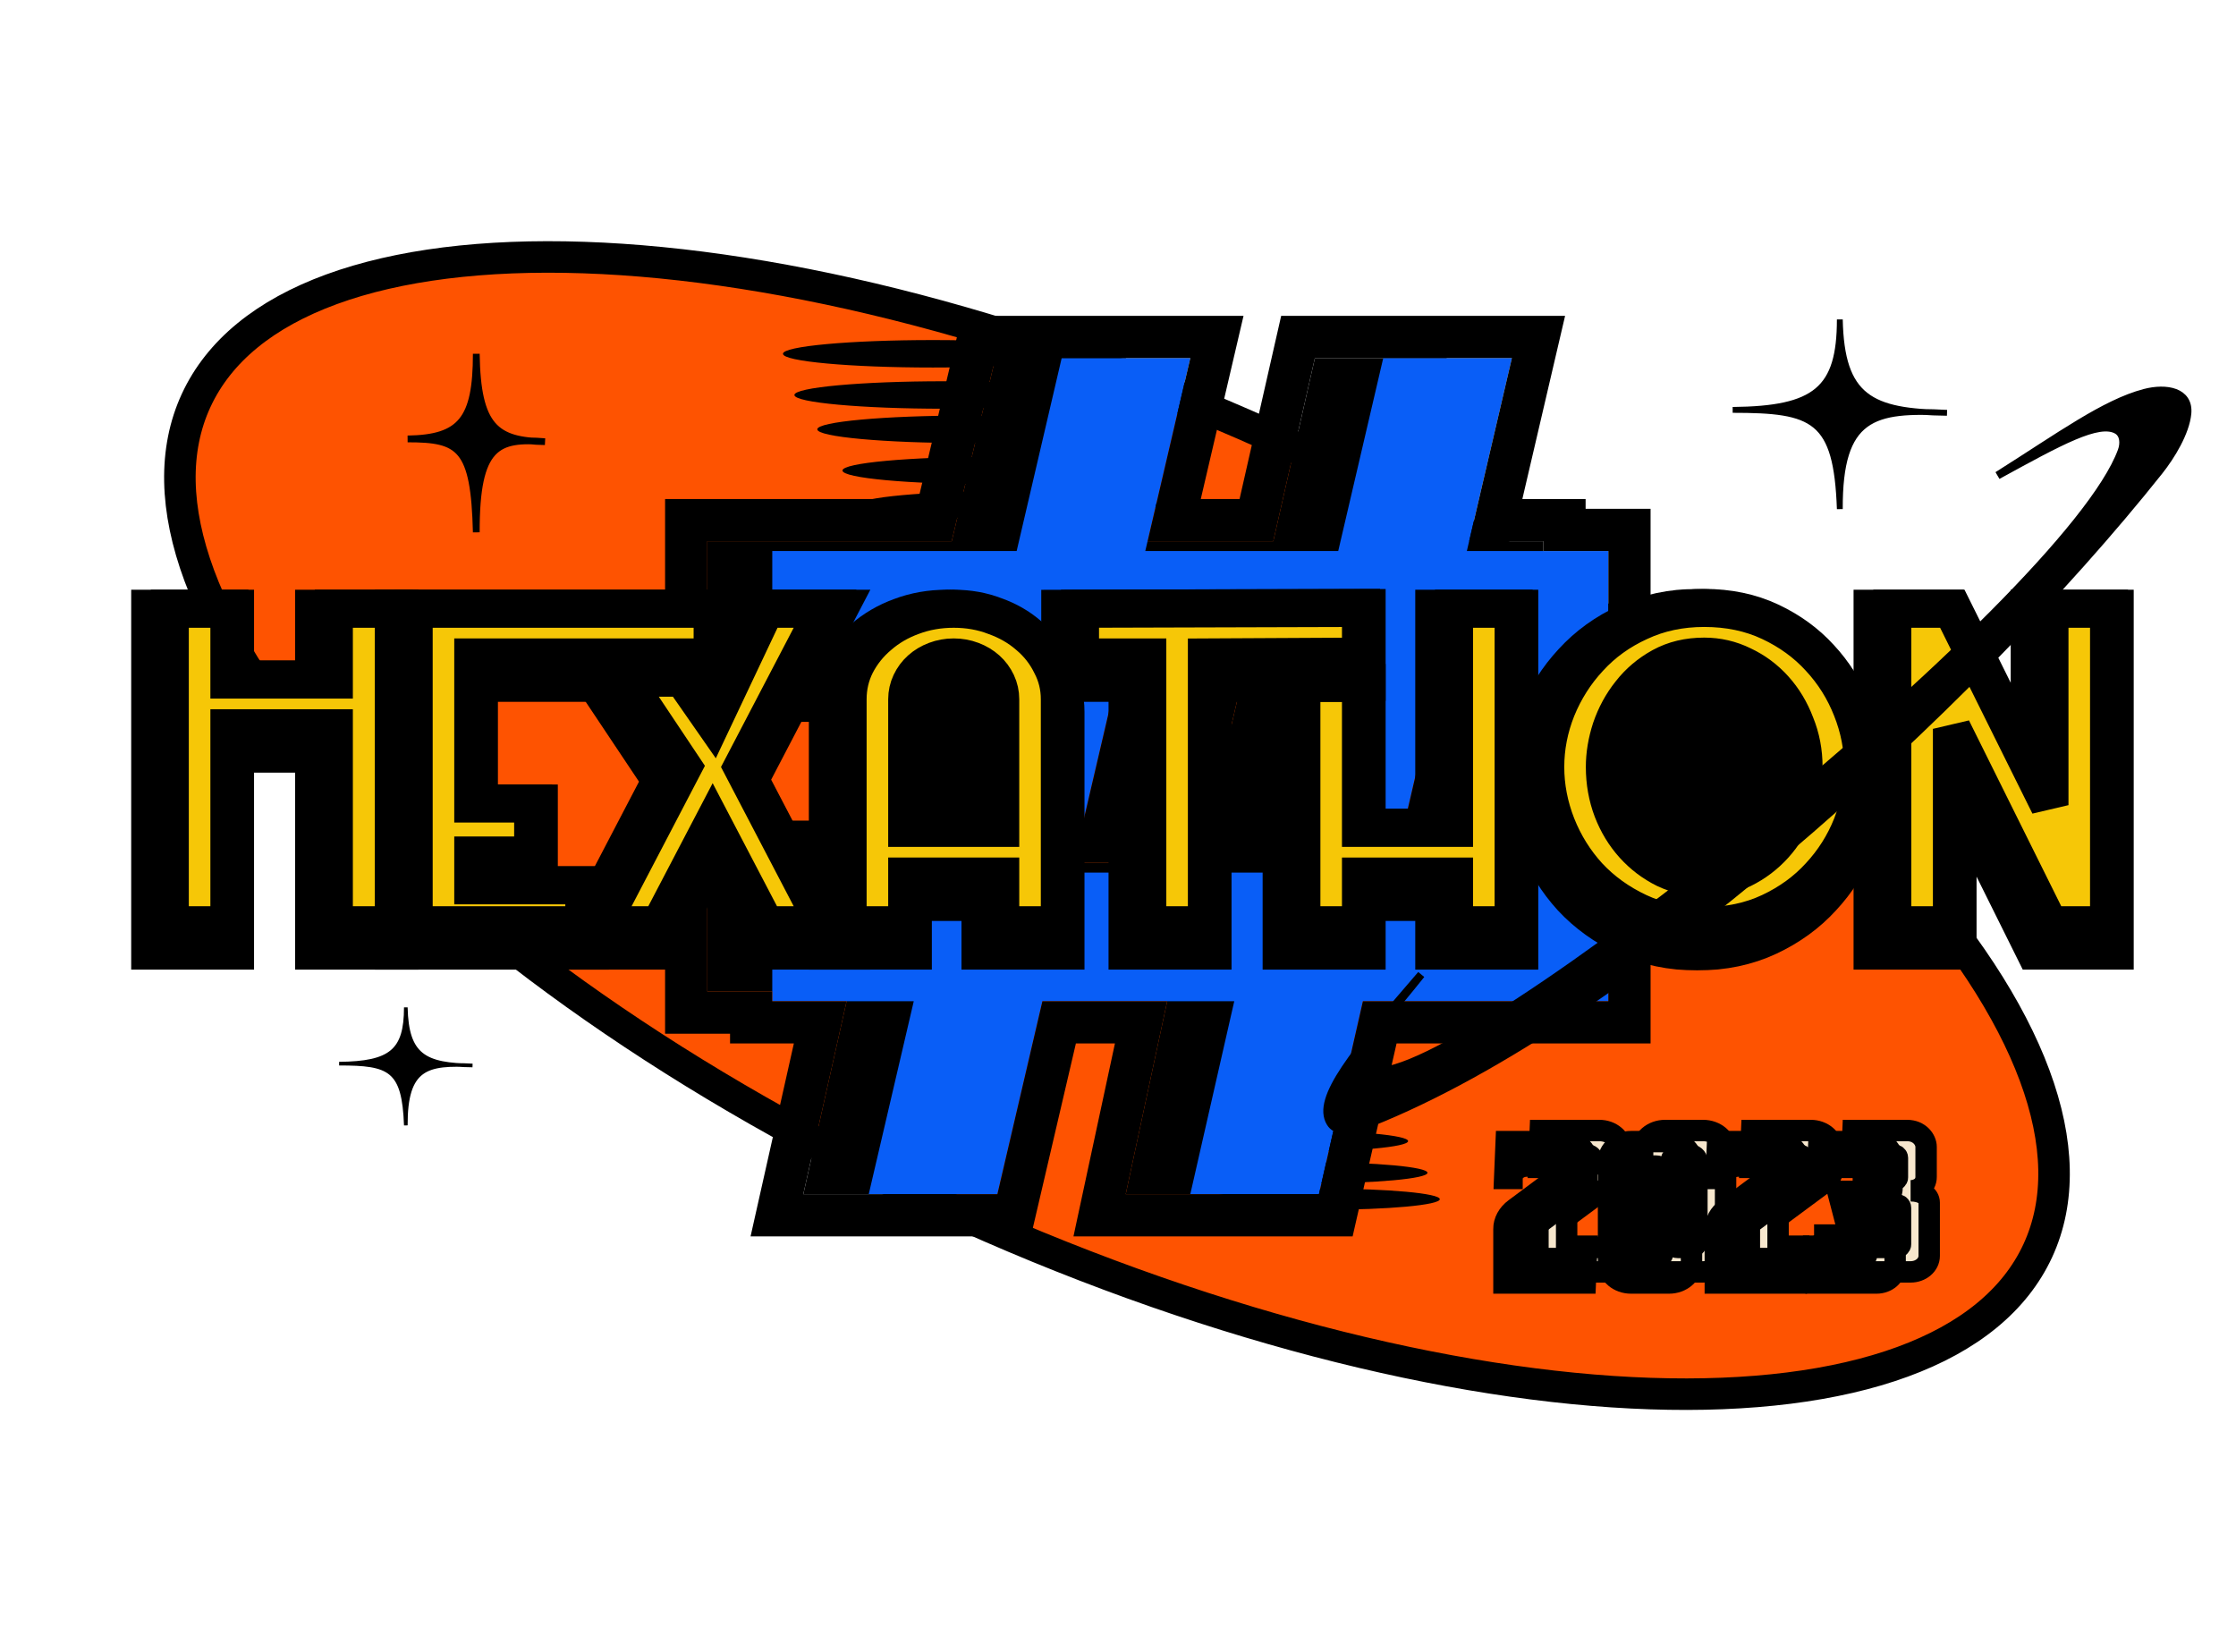 <svg width="977" height="722" viewBox="0 0 977 722" fill="none" xmlns="http://www.w3.org/2000/svg">
<path d="M890.409 546.442C880.434 568.05 860.308 584.398 831.262 595.027C802.182 605.67 764.657 610.37 721.042 608.894C633.843 605.943 523.705 578.355 411.497 526.559C299.289 474.764 206.846 408.841 148.034 344.393C118.618 312.157 97.852 280.551 87.087 251.515C76.335 222.515 75.72 196.593 85.694 174.985C95.668 153.377 115.795 137.03 144.841 126.4C173.921 115.758 211.446 111.058 255.061 112.534C342.26 115.485 452.398 143.073 564.606 194.868C676.814 246.663 769.257 312.587 828.068 377.035C857.485 409.27 878.25 440.877 889.015 469.912C899.768 498.912 900.383 524.834 890.409 546.442Z" fill="#FE5301" stroke="black" stroke-width="13.775"/>
<ellipse cx="407.608" cy="154.582" rx="65.5" ry="6" fill="black"/>
<ellipse cx="412.608" cy="172.582" rx="65.5" ry="6" fill="black"/>
<ellipse cx="422.608" cy="187.582" rx="65.5" ry="6" fill="black"/>
<ellipse cx="433.608" cy="205.582" rx="65.5" ry="6" fill="black"/>
<ellipse cx="440.608" cy="220.582" rx="65.5" ry="6" fill="black"/>
<ellipse cx="553.339" cy="473.197" rx="50.385" ry="4.615" fill="black"/>
<ellipse cx="557.185" cy="487.044" rx="50.385" ry="4.615" fill="black"/>
<ellipse cx="564.878" cy="498.582" rx="50.385" ry="4.615" fill="black"/>
<ellipse cx="573.339" cy="512.428" rx="50.385" ry="4.615" fill="black"/>
<ellipse cx="578.724" cy="523.967" rx="50.385" ry="4.615" fill="black"/>
<path d="M309.052 433.205V377.002H383.52L403.191 292.698H309.052V236.495H415.837L434.901 156.449H491.994L472.039 236.495H556.343L574.525 156.45L632.128 156.449L612.546 236.495H674.369V292.698H599.9L580.229 377.002H674.369V433.205H567.115L548.197 521.766H491.878L510.913 433.205H427.077L407.69 521.766H351.002L370.875 433.205H309.052ZM439.723 377.002H524.027L543.698 292.698H459.394L439.723 377.002Z" fill="black"/>
<path d="M337.437 437.462V381.26H411.905L431.576 296.956H337.437V240.753H444.222L463.893 156.449H491.994H520.095L500.425 240.753H584.728L604.399 156.449H660.602L640.931 240.753H702.754V296.956H628.286L608.615 381.26H702.754V437.462H595.501L576.298 521.766H520.095L539.298 437.462H455.462L435.792 521.766H379.589L399.26 437.462H337.437ZM468.108 381.26H552.412L572.083 296.956H487.779L468.108 381.26Z" fill="#095EF7"/>
<path d="M299.827 433.205V442.43H309.052H328.212V446.688H337.437H358.395L342 519.746L339.477 530.992H351.002H367.963H379.589H407.69H415.114H435.792H443.112L444.775 523.863L462.783 446.688H498.579L482.859 519.828L480.459 530.992H491.878H508.533H520.095H548.197H555.659H576.298H583.658L585.293 523.815L602.861 446.688H702.754H711.979V437.462V381.26V372.035H702.754H683.594V367.777H674.369H621.234L635.606 306.181H702.754H711.979V296.956V240.753V231.528H702.754H683.594V227.27H674.369H653.55L669.586 158.545L672.228 147.224H660.602L643.882 147.224L632.128 147.224H604.399H597.079L574.525 147.224L567.161 147.224L565.529 154.406L548.979 227.27H513.044L529.079 158.545L531.721 147.224H520.095H503.801H491.994H463.893H456.572H434.901H427.615L425.927 154.312L408.551 227.27H309.052H299.827V236.495V292.698V301.923H309.052H328.212V306.181H337.437H390.572L376.2 367.777H309.052H299.827V377.002V433.205ZM495.099 306.181H531.079L516.706 367.777H480.727L495.099 306.181Z" stroke="black" stroke-width="18.45"/>
<path d="M231.626 192.641C215.501 192.428 208.022 198.622 208.108 232.582C207.199 195.382 200.836 191.782 178.108 191.782C201.345 191.424 208.094 183.395 208.108 154.582C208.53 183.21 215.057 191.025 231.626 192.641C233.65 192.668 235.81 192.795 238.108 192.982C235.795 192.942 233.636 192.837 231.626 192.641Z" fill="black"/>
<path d="M208.108 232.582C208.011 194.36 217.497 191.311 238.108 192.982C216.731 192.615 208.582 186.685 208.108 154.582C208.094 183.395 201.345 191.424 178.108 191.782C200.836 191.782 207.199 195.382 208.108 232.582Z" stroke="black" stroke-width="2.948"/>
<mask id="path-16-outside-1_24_280" maskUnits="userSpaceOnUse" x="652.108" y="488.958" width="196" height="77" fill="black">
<rect fill="white" x="652.108" y="488.958" width="196" height="77"/>
<path d="M690.729 520.965L671.928 534.891C670.489 535.974 669.642 537.489 669.642 539.149V549.9H683.785C687.257 549.9 690.052 547.447 690.052 544.488H693.355L692.677 560.58H657.108V537.128C657.108 533.665 658.886 530.418 661.935 528.181L679.974 514.759C680.482 514.399 680.821 513.821 680.821 513.244V511.296C680.821 510.285 679.889 509.492 678.703 509.492H667.016C663.544 509.492 660.665 511.945 660.665 514.904H657.447L658.124 498.812H683.954C689.12 498.812 693.355 502.42 693.355 506.822V516.13C693.355 517.934 692.423 519.738 690.729 520.965Z"/>
<path d="M702.843 552.209V507.183C702.843 502.565 707.247 498.812 712.667 498.812H729.266C734.686 498.812 739.09 502.565 739.09 507.183V552.209C739.09 556.828 734.686 560.58 729.266 560.58H712.667C707.247 560.58 702.843 556.828 702.843 552.209ZM718.256 549.9H723.592C725.201 549.9 726.556 548.746 726.556 547.375V512.017C726.556 510.646 725.201 509.492 723.592 509.492H718.256C716.647 509.492 715.377 510.646 715.377 512.017V547.375C715.377 548.746 716.647 549.9 718.256 549.9Z"/>
<path d="M783.109 520.965L764.308 534.891C762.868 535.974 762.022 537.489 762.022 539.149V549.9H776.164C779.637 549.9 782.431 547.447 782.431 544.488H785.734L785.057 560.58H749.488V537.128C749.488 533.665 751.266 530.418 754.315 528.181L772.354 514.759C772.862 514.399 773.2 513.821 773.2 513.244V511.296C773.2 510.285 772.269 509.492 771.083 509.492H759.396C755.924 509.492 753.045 511.945 753.045 514.904H749.826L750.504 498.812H776.334C781.5 498.812 785.734 502.42 785.734 506.822V516.13C785.734 517.934 784.803 519.738 783.109 520.965Z"/>
<path d="M819.928 525.15C824.84 525.15 828.059 527.243 828.059 530.345V553.58C828.059 557.477 824.417 560.58 819.928 560.58H793.336L792.659 544.488H795.877C795.877 547.447 798.756 549.9 802.229 549.9H813.916C814.762 549.9 815.525 549.251 815.525 548.529V532.582C815.525 531.789 814.762 531.211 813.916 531.211H805.786L802.991 520.532H812.73C813.492 520.532 814.17 519.955 814.17 519.305V510.718C814.17 510.069 813.492 509.492 812.73 509.492H803.668C800.196 509.492 797.317 511.945 797.317 514.904H794.099L794.776 498.812H818.404C823.824 498.812 826.704 502.853 826.704 505.956V519.089C826.704 523.202 823.062 525.15 819.928 525.15Z"/>
<path d="M705.618 516.111L686.817 530.037C685.378 531.119 684.531 532.635 684.531 534.294V545.046H698.674C702.146 545.046 704.941 542.593 704.941 539.634H708.244L707.566 555.725H671.997V532.274C671.997 528.81 673.775 525.563 676.824 523.326L694.863 509.905C695.371 509.544 695.71 508.967 695.71 508.39V506.441C695.71 505.431 694.778 504.637 693.592 504.637H681.905C678.433 504.637 675.554 507.091 675.554 510.049H672.336L673.013 493.958H698.843C704.009 493.958 708.244 497.566 708.244 501.968V511.276C708.244 513.08 707.312 514.884 705.618 516.111Z"/>
<path d="M717.732 547.355V502.328C717.732 497.71 722.136 493.958 727.556 493.958H744.155C749.575 493.958 753.979 497.71 753.979 502.328V547.355C753.979 551.973 749.575 555.725 744.155 555.725H727.556C722.136 555.725 717.732 551.973 717.732 547.355ZM733.145 545.046H738.481C740.09 545.046 741.445 543.892 741.445 542.52V507.163C741.445 505.792 740.09 504.637 738.481 504.637H733.145C731.536 504.637 730.266 505.792 730.266 507.163V542.52C730.266 543.892 731.536 545.046 733.145 545.046Z"/>
<path d="M797.998 516.111L779.197 530.037C777.757 531.119 776.911 532.635 776.911 534.294V545.046H791.053C794.526 545.046 797.32 542.593 797.32 539.634H800.623L799.946 555.725H764.377V532.274C764.377 528.81 766.155 525.563 769.204 523.326L787.243 509.905C787.751 509.544 788.089 508.967 788.089 508.39V506.441C788.089 505.431 787.158 504.637 785.972 504.637H774.285C770.813 504.637 767.934 507.091 767.934 510.049H764.715L765.393 493.958H791.223C796.389 493.958 800.623 497.566 800.623 501.968V511.276C800.623 513.08 799.692 514.884 797.998 516.111Z"/>
<path d="M834.817 520.296C839.729 520.296 842.948 522.388 842.948 525.491V548.726C842.948 552.623 839.306 555.725 834.817 555.725H808.225L807.548 539.634H810.766C810.766 542.593 813.645 545.046 817.118 545.046H828.805C829.652 545.046 830.414 544.397 830.414 543.675V527.728C830.414 526.934 829.652 526.357 828.805 526.357H820.675L817.88 515.678H827.619C828.381 515.678 829.059 515.1 829.059 514.451V505.864C829.059 505.215 828.381 504.637 827.619 504.637H818.557C815.085 504.637 812.206 507.091 812.206 510.049H808.988L809.665 493.958H833.293C838.713 493.958 841.593 497.999 841.593 501.102V514.234C841.593 518.347 837.951 520.296 834.817 520.296Z"/>
</mask>
<path d="M690.729 520.965L671.928 534.891C670.489 535.974 669.642 537.489 669.642 539.149V549.9H683.785C687.257 549.9 690.052 547.447 690.052 544.488H693.355L692.677 560.58H657.108V537.128C657.108 533.665 658.886 530.418 661.935 528.181L679.974 514.759C680.482 514.399 680.821 513.821 680.821 513.244V511.296C680.821 510.285 679.889 509.492 678.703 509.492H667.016C663.544 509.492 660.665 511.945 660.665 514.904H657.447L658.124 498.812H683.954C689.12 498.812 693.355 502.42 693.355 506.822V516.13C693.355 517.934 692.423 519.738 690.729 520.965Z" fill="black"/>
<path d="M702.843 552.209V507.183C702.843 502.565 707.247 498.812 712.667 498.812H729.266C734.686 498.812 739.09 502.565 739.09 507.183V552.209C739.09 556.828 734.686 560.58 729.266 560.58H712.667C707.247 560.58 702.843 556.828 702.843 552.209ZM718.256 549.9H723.592C725.201 549.9 726.556 548.746 726.556 547.375V512.017C726.556 510.646 725.201 509.492 723.592 509.492H718.256C716.647 509.492 715.377 510.646 715.377 512.017V547.375C715.377 548.746 716.647 549.9 718.256 549.9Z" fill="black"/>
<path d="M783.109 520.965L764.308 534.891C762.868 535.974 762.022 537.489 762.022 539.149V549.9H776.164C779.637 549.9 782.431 547.447 782.431 544.488H785.734L785.057 560.58H749.488V537.128C749.488 533.665 751.266 530.418 754.315 528.181L772.354 514.759C772.862 514.399 773.2 513.821 773.2 513.244V511.296C773.2 510.285 772.269 509.492 771.083 509.492H759.396C755.924 509.492 753.045 511.945 753.045 514.904H749.826L750.504 498.812H776.334C781.5 498.812 785.734 502.42 785.734 506.822V516.13C785.734 517.934 784.803 519.738 783.109 520.965Z" fill="black"/>
<path d="M819.928 525.15C824.84 525.15 828.059 527.243 828.059 530.345V553.58C828.059 557.477 824.417 560.58 819.928 560.58H793.336L792.659 544.488H795.877C795.877 547.447 798.756 549.9 802.229 549.9H813.916C814.762 549.9 815.525 549.251 815.525 548.529V532.582C815.525 531.789 814.762 531.211 813.916 531.211H805.786L802.991 520.532H812.73C813.492 520.532 814.17 519.955 814.17 519.305V510.718C814.17 510.069 813.492 509.492 812.73 509.492H803.668C800.196 509.492 797.317 511.945 797.317 514.904H794.099L794.776 498.812H818.404C823.824 498.812 826.704 502.853 826.704 505.956V519.089C826.704 523.202 823.062 525.15 819.928 525.15Z" fill="black"/>
<path d="M705.618 516.111L686.817 530.037C685.378 531.119 684.531 532.635 684.531 534.294V545.046H698.674C702.146 545.046 704.941 542.593 704.941 539.634H708.244L707.566 555.725H671.997V532.274C671.997 528.81 673.775 525.563 676.824 523.326L694.863 509.905C695.371 509.544 695.71 508.967 695.71 508.39V506.441C695.71 505.431 694.778 504.637 693.592 504.637H681.905C678.433 504.637 675.554 507.091 675.554 510.049H672.336L673.013 493.958H698.843C704.009 493.958 708.244 497.566 708.244 501.968V511.276C708.244 513.08 707.312 514.884 705.618 516.111Z" fill="#F7E7CD"/>
<path d="M717.732 547.355V502.328C717.732 497.71 722.136 493.958 727.556 493.958H744.155C749.575 493.958 753.979 497.71 753.979 502.328V547.355C753.979 551.973 749.575 555.725 744.155 555.725H727.556C722.136 555.725 717.732 551.973 717.732 547.355ZM733.145 545.046H738.481C740.09 545.046 741.445 543.892 741.445 542.52V507.163C741.445 505.792 740.09 504.637 738.481 504.637H733.145C731.536 504.637 730.266 505.792 730.266 507.163V542.52C730.266 543.892 731.536 545.046 733.145 545.046Z" fill="#F7E7CD"/>
<path d="M797.998 516.111L779.197 530.037C777.757 531.119 776.911 532.635 776.911 534.294V545.046H791.053C794.526 545.046 797.32 542.593 797.32 539.634H800.623L799.946 555.725H764.377V532.274C764.377 528.81 766.155 525.563 769.204 523.326L787.243 509.905C787.751 509.544 788.089 508.967 788.089 508.39V506.441C788.089 505.431 787.158 504.637 785.972 504.637H774.285C770.813 504.637 767.934 507.091 767.934 510.049H764.715L765.393 493.958H791.223C796.389 493.958 800.623 497.566 800.623 501.968V511.276C800.623 513.08 799.692 514.884 797.998 516.111Z" fill="#F7E7CD"/>
<path d="M834.817 520.296C839.729 520.296 842.948 522.388 842.948 525.491V548.726C842.948 552.623 839.306 555.725 834.817 555.725H808.225L807.548 539.634H810.766C810.766 542.593 813.645 545.046 817.118 545.046H828.805C829.652 545.046 830.414 544.397 830.414 543.675V527.728C830.414 526.934 829.652 526.357 828.805 526.357H820.675L817.88 515.678H827.619C828.381 515.678 829.059 515.1 829.059 514.451V505.864C829.059 505.215 828.381 504.637 827.619 504.637H818.557C815.085 504.637 812.206 507.091 812.206 510.049H808.988L809.665 493.958H833.293C838.713 493.958 841.593 497.999 841.593 501.102V514.234C841.593 518.347 837.951 520.296 834.817 520.296Z" fill="#F7E7CD"/>
<path d="M690.729 520.965L671.928 534.891C670.489 535.974 669.642 537.489 669.642 539.149V549.9H683.785C687.257 549.9 690.052 547.447 690.052 544.488H693.355L692.677 560.58H657.108V537.128C657.108 533.665 658.886 530.418 661.935 528.181L679.974 514.759C680.482 514.399 680.821 513.821 680.821 513.244V511.296C680.821 510.285 679.889 509.492 678.703 509.492H667.016C663.544 509.492 660.665 511.945 660.665 514.904H657.447L658.124 498.812H683.954C689.12 498.812 693.355 502.42 693.355 506.822V516.13C693.355 517.934 692.423 519.738 690.729 520.965Z" stroke="black" stroke-width="9.353" mask="url(#path-16-outside-1_24_280)"/>
<path d="M702.843 552.209V507.183C702.843 502.565 707.247 498.812 712.667 498.812H729.266C734.686 498.812 739.09 502.565 739.09 507.183V552.209C739.09 556.828 734.686 560.58 729.266 560.58H712.667C707.247 560.58 702.843 556.828 702.843 552.209ZM718.256 549.9H723.592C725.201 549.9 726.556 548.746 726.556 547.375V512.017C726.556 510.646 725.201 509.492 723.592 509.492H718.256C716.647 509.492 715.377 510.646 715.377 512.017V547.375C715.377 548.746 716.647 549.9 718.256 549.9Z" stroke="black" stroke-width="9.353" mask="url(#path-16-outside-1_24_280)"/>
<path d="M783.109 520.965L764.308 534.891C762.868 535.974 762.022 537.489 762.022 539.149V549.9H776.164C779.637 549.9 782.431 547.447 782.431 544.488H785.734L785.057 560.58H749.488V537.128C749.488 533.665 751.266 530.418 754.315 528.181L772.354 514.759C772.862 514.399 773.2 513.821 773.2 513.244V511.296C773.2 510.285 772.269 509.492 771.083 509.492H759.396C755.924 509.492 753.045 511.945 753.045 514.904H749.826L750.504 498.812H776.334C781.5 498.812 785.734 502.42 785.734 506.822V516.13C785.734 517.934 784.803 519.738 783.109 520.965Z" stroke="black" stroke-width="9.353" mask="url(#path-16-outside-1_24_280)"/>
<path d="M819.928 525.15C824.84 525.15 828.059 527.243 828.059 530.345V553.58C828.059 557.477 824.417 560.58 819.928 560.58H793.336L792.659 544.488H795.877C795.877 547.447 798.756 549.9 802.229 549.9H813.916C814.762 549.9 815.525 549.251 815.525 548.529V532.582C815.525 531.789 814.762 531.211 813.916 531.211H805.786L802.991 520.532H812.73C813.492 520.532 814.17 519.955 814.17 519.305V510.718C814.17 510.069 813.492 509.492 812.73 509.492H803.668C800.196 509.492 797.317 511.945 797.317 514.904H794.099L794.776 498.812H818.404C823.824 498.812 826.704 502.853 826.704 505.956V519.089C826.704 523.202 823.062 525.15 819.928 525.15Z" stroke="black" stroke-width="9.353" mask="url(#path-16-outside-1_24_280)"/>
<path d="M705.618 516.111L686.817 530.037C685.378 531.119 684.531 532.635 684.531 534.294V545.046H698.674C702.146 545.046 704.941 542.593 704.941 539.634H708.244L707.566 555.725H671.997V532.274C671.997 528.81 673.775 525.563 676.824 523.326L694.863 509.905C695.371 509.544 695.71 508.967 695.71 508.39V506.441C695.71 505.431 694.778 504.637 693.592 504.637H681.905C678.433 504.637 675.554 507.091 675.554 510.049H672.336L673.013 493.958H698.843C704.009 493.958 708.244 497.566 708.244 501.968V511.276C708.244 513.08 707.312 514.884 705.618 516.111Z" stroke="black" stroke-width="9.353" mask="url(#path-16-outside-1_24_280)"/>
<path d="M717.732 547.355V502.328C717.732 497.71 722.136 493.958 727.556 493.958H744.155C749.575 493.958 753.979 497.71 753.979 502.328V547.355C753.979 551.973 749.575 555.725 744.155 555.725H727.556C722.136 555.725 717.732 551.973 717.732 547.355ZM733.145 545.046H738.481C740.09 545.046 741.445 543.892 741.445 542.52V507.163C741.445 505.792 740.09 504.637 738.481 504.637H733.145C731.536 504.637 730.266 505.792 730.266 507.163V542.52C730.266 543.892 731.536 545.046 733.145 545.046Z" stroke="black" stroke-width="9.353" mask="url(#path-16-outside-1_24_280)"/>
<path d="M797.998 516.111L779.197 530.037C777.757 531.119 776.911 532.635 776.911 534.294V545.046H791.053C794.526 545.046 797.32 542.593 797.32 539.634H800.623L799.946 555.725H764.377V532.274C764.377 528.81 766.155 525.563 769.204 523.326L787.243 509.905C787.751 509.544 788.089 508.967 788.089 508.39V506.441C788.089 505.431 787.158 504.637 785.972 504.637H774.285C770.813 504.637 767.934 507.091 767.934 510.049H764.715L765.393 493.958H791.223C796.389 493.958 800.623 497.566 800.623 501.968V511.276C800.623 513.08 799.692 514.884 797.998 516.111Z" stroke="black" stroke-width="9.353" mask="url(#path-16-outside-1_24_280)"/>
<path d="M834.817 520.296C839.729 520.296 842.948 522.388 842.948 525.491V548.726C842.948 552.623 839.306 555.725 834.817 555.725H808.225L807.548 539.634H810.766C810.766 542.593 813.645 545.046 817.118 545.046H828.805C829.652 545.046 830.414 544.397 830.414 543.675V527.728C830.414 526.934 829.652 526.357 828.805 526.357H820.675L817.88 515.678H827.619C828.381 515.678 829.059 515.1 829.059 514.451V505.864C829.059 505.215 828.381 504.637 827.619 504.637H818.557C815.085 504.637 812.206 507.091 812.206 510.049H808.988L809.665 493.958H833.293C838.713 493.958 841.593 497.999 841.593 501.102V514.234C841.593 518.347 837.951 520.296 834.817 520.296Z" stroke="black" stroke-width="9.353" mask="url(#path-16-outside-1_24_280)"/>
<mask id="path-17-outside-2_24_280" maskUnits="userSpaceOnUse" x="57.108" y="257.167" width="876" height="167" fill="black">
<rect fill="white" x="57.108" y="257.167" width="876" height="167"/>
<path d="M71.108 271.521H97.154V302.465H142.788V271.521H168.994V409.811H142.788V323.74H97.154V409.811H71.108V271.521Z"/>
<path d="M177.665 271.521H295.28V292.797H203.71V356.623H229.883V379.339H203.71V392.364H252.235V409.811H177.665V271.521Z"/>
<path d="M331.388 271.521H357.433L321.325 340.666L357.433 409.811H331.388L308.302 365.665L285.217 409.811H259.172L295.28 340.666L269.235 301.639H295.28L308.302 320.338L331.388 271.521Z"/>
<path d="M433.961 388.536H393.315V409.811H367.269V311.058C367.269 305.621 368.453 300.539 370.821 295.811C373.32 290.965 376.675 286.769 380.884 283.223C385.093 279.559 389.96 276.722 395.485 274.713C401.141 272.585 407.192 271.521 413.638 271.521C420.083 271.521 426.069 272.585 431.593 274.713C437.25 276.722 442.182 279.559 446.392 283.223C450.601 286.769 453.89 290.965 456.257 295.811C458.757 300.539 460.006 305.621 460.006 311.058V409.811H433.961V388.536ZM433.961 367.26V311.058C433.961 308.576 433.435 306.212 432.383 303.966C431.33 301.721 429.883 299.77 428.042 298.116C426.2 296.461 424.03 295.161 421.53 294.215C419.031 293.27 416.4 292.797 413.638 292.797C410.875 292.797 408.245 293.27 405.745 294.215C403.246 295.161 401.076 296.461 399.234 298.116C397.392 299.77 395.946 301.721 394.893 303.966C393.841 306.212 393.315 308.576 393.315 311.058V367.26H433.961Z"/>
<path d="M468.816 292.797V271.521L591.59 271.167V292.442L524.261 292.797V409.811H498.215V292.797H468.816Z"/>
<path d="M565.545 303.966H591.59V367.26H632.237V271.521H658.282V409.811H632.237V388.536H591.59V409.811H565.545V303.966Z"/>
<path d="M672.102 340.666C672.102 332.038 673.746 323.587 677.034 315.313C680.454 306.921 685.19 299.475 691.241 292.974C697.292 286.355 704.592 281.095 713.142 277.195C721.693 273.176 731.164 271.167 741.555 271.167C752.21 271.167 761.813 273.176 770.363 277.195C778.913 281.214 786.148 286.473 792.067 292.974C798.118 299.475 802.788 306.921 806.076 315.313C809.365 323.587 811.009 332.038 811.009 340.666C811.009 349.295 809.365 357.805 806.076 366.197C802.788 374.47 798.118 381.858 792.067 388.358C786.148 394.859 778.913 400.119 770.363 404.138C761.813 408.156 752.21 410.166 741.555 410.166C730.901 410.166 721.298 408.156 712.748 404.138C704.198 400.119 696.897 394.859 690.846 388.358C684.927 381.858 680.323 374.47 677.034 366.197C673.746 357.805 672.102 349.295 672.102 340.666ZM698.147 340.666C698.147 347.285 699.265 353.55 701.501 359.459C703.737 365.251 706.828 370.334 710.775 374.707C714.721 379.08 719.325 382.567 724.587 385.167C729.848 387.649 735.505 388.89 741.555 388.89C747.475 388.89 753.065 387.649 758.327 385.167C763.589 382.567 768.193 379.08 772.139 374.707C776.085 370.334 779.176 365.251 781.412 359.459C783.78 353.55 784.964 347.285 784.964 340.666C784.964 334.047 783.78 327.842 781.412 322.05C779.176 316.141 776.085 310.999 772.139 306.626C768.193 302.252 763.589 298.825 758.327 296.343C753.065 293.742 747.475 292.442 741.555 292.442C734.584 292.442 728.401 293.92 723.008 296.875C717.615 299.829 713.077 303.671 709.394 308.399C705.71 313.008 702.882 318.209 700.909 324.001C699.068 329.674 698.147 335.229 698.147 340.666Z"/>
<path d="M823.747 271.521H849.792L892.411 357.332V271.521H918.457V409.811H892.411L849.792 324.001V409.811H823.747V271.521Z"/>
</mask>
<path d="M71.108 271.521H97.154V302.465H142.788V271.521H168.994V409.811H142.788V323.74H97.154V409.811H71.108V271.521Z" fill="black"/>
<path d="M177.665 271.521H295.28V292.797H203.71V356.623H229.883V379.339H203.71V392.364H252.235V409.811H177.665V271.521Z" fill="black"/>
<path d="M331.388 271.521H357.433L321.325 340.666L357.433 409.811H331.388L308.302 365.665L285.217 409.811H259.172L295.28 340.666L269.235 301.639H295.28L308.302 320.338L331.388 271.521Z" fill="black"/>
<path d="M433.961 388.536H393.315V409.811H367.269V311.058C367.269 305.621 368.453 300.539 370.821 295.811C373.32 290.965 376.675 286.769 380.884 283.223C385.093 279.559 389.96 276.722 395.485 274.713C401.141 272.585 407.192 271.521 413.638 271.521C420.083 271.521 426.069 272.585 431.593 274.713C437.25 276.722 442.182 279.559 446.392 283.223C450.601 286.769 453.89 290.965 456.257 295.811C458.757 300.539 460.006 305.621 460.006 311.058V409.811H433.961V388.536ZM433.961 367.26V311.058C433.961 308.576 433.435 306.212 432.383 303.966C431.33 301.721 429.883 299.77 428.042 298.116C426.2 296.461 424.03 295.161 421.53 294.215C419.031 293.27 416.4 292.797 413.638 292.797C410.875 292.797 408.245 293.27 405.745 294.215C403.246 295.161 401.076 296.461 399.234 298.116C397.392 299.77 395.946 301.721 394.893 303.966C393.841 306.212 393.315 308.576 393.315 311.058V367.26H433.961Z" fill="black"/>
<path d="M468.816 292.797V271.521L591.59 271.167V292.442L524.261 292.797V409.811H498.215V292.797H468.816Z" fill="black"/>
<path d="M565.545 303.966H591.59V367.26H632.237V271.521H658.282V409.811H632.237V388.536H591.59V409.811H565.545V303.966Z" fill="black"/>
<path d="M672.102 340.666C672.102 332.038 673.746 323.587 677.034 315.313C680.454 306.921 685.19 299.475 691.241 292.974C697.292 286.355 704.592 281.095 713.142 277.195C721.693 273.176 731.164 271.167 741.555 271.167C752.21 271.167 761.813 273.176 770.363 277.195C778.913 281.214 786.148 286.473 792.067 292.974C798.118 299.475 802.788 306.921 806.076 315.313C809.365 323.587 811.009 332.038 811.009 340.666C811.009 349.295 809.365 357.805 806.076 366.197C802.788 374.47 798.118 381.858 792.067 388.358C786.148 394.859 778.913 400.119 770.363 404.138C761.813 408.156 752.21 410.166 741.555 410.166C730.901 410.166 721.298 408.156 712.748 404.138C704.198 400.119 696.897 394.859 690.846 388.358C684.927 381.858 680.323 374.47 677.034 366.197C673.746 357.805 672.102 349.295 672.102 340.666ZM698.147 340.666C698.147 347.285 699.265 353.55 701.501 359.459C703.737 365.251 706.828 370.334 710.775 374.707C714.721 379.08 719.325 382.567 724.587 385.167C729.848 387.649 735.505 388.89 741.555 388.89C747.475 388.89 753.065 387.649 758.327 385.167C763.589 382.567 768.193 379.08 772.139 374.707C776.085 370.334 779.176 365.251 781.412 359.459C783.78 353.55 784.964 347.285 784.964 340.666C784.964 334.047 783.78 327.842 781.412 322.05C779.176 316.141 776.085 310.999 772.139 306.626C768.193 302.252 763.589 298.825 758.327 296.343C753.065 293.742 747.475 292.442 741.555 292.442C734.584 292.442 728.401 293.92 723.008 296.875C717.615 299.829 713.077 303.671 709.394 308.399C705.71 313.008 702.882 318.209 700.909 324.001C699.068 329.674 698.147 335.229 698.147 340.666Z" fill="black"/>
<path d="M823.747 271.521H849.792L892.411 357.332V271.521H918.457V409.811H892.411L849.792 324.001V409.811H823.747V271.521Z" fill="black"/>
<path d="M71.108 271.521H97.154V302.465H142.788V271.521H168.994V409.811H142.788V323.74H97.154V409.811H71.108V271.521Z" stroke="black" stroke-width="27.702" mask="url(#path-17-outside-2_24_280)"/>
<path d="M177.665 271.521H295.28V292.797H203.71V356.623H229.883V379.339H203.71V392.364H252.235V409.811H177.665V271.521Z" stroke="black" stroke-width="27.702" mask="url(#path-17-outside-2_24_280)"/>
<path d="M331.388 271.521H357.433L321.325 340.666L357.433 409.811H331.388L308.302 365.665L285.217 409.811H259.172L295.28 340.666L269.235 301.639H295.28L308.302 320.338L331.388 271.521Z" stroke="black" stroke-width="27.702" mask="url(#path-17-outside-2_24_280)"/>
<path d="M433.961 388.536H393.315V409.811H367.269V311.058C367.269 305.621 368.453 300.539 370.821 295.811C373.32 290.965 376.675 286.769 380.884 283.223C385.093 279.559 389.96 276.722 395.485 274.713C401.141 272.585 407.192 271.521 413.638 271.521C420.083 271.521 426.069 272.585 431.593 274.713C437.25 276.722 442.182 279.559 446.392 283.223C450.601 286.769 453.89 290.965 456.257 295.811C458.757 300.539 460.006 305.621 460.006 311.058V409.811H433.961V388.536ZM433.961 367.26V311.058C433.961 308.576 433.435 306.212 432.383 303.966C431.33 301.721 429.883 299.77 428.042 298.116C426.2 296.461 424.03 295.161 421.53 294.215C419.031 293.27 416.4 292.797 413.638 292.797C410.875 292.797 408.245 293.27 405.745 294.215C403.246 295.161 401.076 296.461 399.234 298.116C397.392 299.77 395.946 301.721 394.893 303.966C393.841 306.212 393.315 308.576 393.315 311.058V367.26H433.961Z" stroke="black" stroke-width="27.702" mask="url(#path-17-outside-2_24_280)"/>
<path d="M468.816 292.797V271.521L591.59 271.167V292.442L524.261 292.797V409.811H498.215V292.797H468.816Z" stroke="black" stroke-width="27.702" mask="url(#path-17-outside-2_24_280)"/>
<path d="M565.545 303.966H591.59V367.26H632.237V271.521H658.282V409.811H632.237V388.536H591.59V409.811H565.545V303.966Z" stroke="black" stroke-width="27.702" mask="url(#path-17-outside-2_24_280)"/>
<path d="M672.102 340.666C672.102 332.038 673.746 323.587 677.034 315.313C680.454 306.921 685.19 299.475 691.241 292.974C697.292 286.355 704.592 281.095 713.142 277.195C721.693 273.176 731.164 271.167 741.555 271.167C752.21 271.167 761.813 273.176 770.363 277.195C778.913 281.214 786.148 286.473 792.067 292.974C798.118 299.475 802.788 306.921 806.076 315.313C809.365 323.587 811.009 332.038 811.009 340.666C811.009 349.295 809.365 357.805 806.076 366.197C802.788 374.47 798.118 381.858 792.067 388.358C786.148 394.859 778.913 400.119 770.363 404.138C761.813 408.156 752.21 410.166 741.555 410.166C730.901 410.166 721.298 408.156 712.748 404.138C704.198 400.119 696.897 394.859 690.846 388.358C684.927 381.858 680.323 374.47 677.034 366.197C673.746 357.805 672.102 349.295 672.102 340.666ZM698.147 340.666C698.147 347.285 699.265 353.55 701.501 359.459C703.737 365.251 706.828 370.334 710.775 374.707C714.721 379.08 719.325 382.567 724.587 385.167C729.848 387.649 735.505 388.89 741.555 388.89C747.475 388.89 753.065 387.649 758.327 385.167C763.589 382.567 768.193 379.08 772.139 374.707C776.085 370.334 779.176 365.251 781.412 359.459C783.78 353.55 784.964 347.285 784.964 340.666C784.964 334.047 783.78 327.842 781.412 322.05C779.176 316.141 776.085 310.999 772.139 306.626C768.193 302.252 763.589 298.825 758.327 296.343C753.065 293.742 747.475 292.442 741.555 292.442C734.584 292.442 728.401 293.92 723.008 296.875C717.615 299.829 713.077 303.671 709.394 308.399C705.71 313.008 702.882 318.209 700.909 324.001C699.068 329.674 698.147 335.229 698.147 340.666Z" stroke="black" stroke-width="27.702" mask="url(#path-17-outside-2_24_280)"/>
<path d="M823.747 271.521H849.792L892.411 357.332V271.521H918.457V409.811H892.411L849.792 324.001V409.811H823.747V271.521Z" stroke="black" stroke-width="27.702" mask="url(#path-17-outside-2_24_280)"/>
<rect x="400.99" y="300.253" width="26.206" height="60.945" fill="black"/>
<ellipse cx="739.35" cy="340.421" rx="37.767" ry="42.938" fill="black"/>
<mask id="path-20-outside-3_24_280" maskUnits="userSpaceOnUse" x="65.191" y="256.625" width="865" height="157" fill="black">
<rect fill="white" x="65.191" y="256.625" width="865" height="157"/>
<path d="M74.191 265.98H100.236V296.923H145.871V265.98H172.076V404.269H145.871V318.199H100.236V404.269H74.191V265.98Z"/>
<path d="M180.747 265.98H311.385V287.255H206.792V351.081H232.965V373.797H206.792V386.822H255.317V404.269H180.747V265.98Z"/>
<path d="M334.47 265.98H360.515L324.407 335.125L360.515 404.269H334.47L311.385 360.123L288.299 404.269H262.254L298.362 335.125L272.317 296.097H298.362L311.385 314.796L334.47 265.98Z"/>
<path d="M437.043 382.994H396.397V404.269H370.352V305.516C370.352 300.079 371.536 294.997 373.903 290.269C376.403 285.423 379.757 281.227 383.966 277.681C388.176 274.017 393.043 271.18 398.567 269.171C404.224 267.043 410.275 265.98 416.72 265.98C423.166 265.98 429.151 267.043 434.676 269.171C440.332 271.18 445.265 274.017 449.474 277.681C453.683 281.227 456.972 285.423 459.34 290.269C461.839 294.997 463.089 300.079 463.089 305.516V404.269H437.043V382.994ZM437.043 361.719V305.516C437.043 303.034 436.517 300.67 435.465 298.425C434.412 296.179 432.966 294.229 431.124 292.574C429.282 290.919 427.112 289.619 424.613 288.673C422.113 287.728 419.482 287.255 416.72 287.255C413.958 287.255 411.327 287.728 408.828 288.673C406.328 289.619 404.158 290.919 402.316 292.574C400.475 294.229 399.028 296.179 397.975 298.425C396.923 300.67 396.397 303.034 396.397 305.516V361.719H437.043Z"/>
<path d="M471.898 287.255V265.98L594.673 265.625V286.9L527.343 287.255V404.269H501.298V287.255H471.898Z"/>
<path d="M568.627 298.425H594.673V361.719H635.319V265.98H661.364V404.269H635.319V382.994H594.673V404.269H568.627V298.425Z"/>
<path d="M675.184 335.125C675.184 326.496 676.828 318.045 680.117 309.771C683.537 301.379 688.272 293.933 694.323 287.432C700.374 280.813 707.675 275.554 716.225 271.653C724.775 267.634 734.246 265.625 744.638 265.625C755.293 265.625 764.895 267.634 773.445 271.653C781.995 275.672 789.23 280.932 795.15 287.432C801.201 293.933 805.87 301.379 809.159 309.771C812.447 318.045 814.092 326.496 814.092 335.125C814.092 343.753 812.447 352.263 809.159 360.655C805.87 368.929 801.201 376.316 795.15 382.817C789.23 389.317 781.995 394.577 773.445 398.596C764.895 402.615 755.293 404.624 744.638 404.624C733.983 404.624 724.38 402.615 715.83 398.596C707.28 394.577 699.979 389.317 693.928 382.817C688.009 376.316 683.405 368.929 680.117 360.655C676.828 352.263 675.184 343.753 675.184 335.125ZM701.229 335.125C701.229 341.743 702.347 348.008 704.583 353.918C706.819 359.709 709.911 364.792 713.857 369.165C717.803 373.538 722.407 377.025 727.669 379.625C732.93 382.108 738.587 383.349 744.638 383.349C750.557 383.349 756.148 382.108 761.409 379.625C766.671 377.025 771.275 373.538 775.221 369.165C779.167 364.792 782.259 359.709 784.495 353.918C786.862 348.008 788.046 341.743 788.046 335.125C788.046 328.506 786.862 322.3 784.495 316.509C782.259 310.599 779.167 305.457 775.221 301.084C771.275 296.711 766.671 293.283 761.409 290.801C756.148 288.201 750.557 286.9 744.638 286.9C737.666 286.9 731.484 288.378 726.09 291.333C720.697 294.288 716.159 298.129 712.476 302.857C708.793 307.467 705.964 312.667 703.991 318.459C702.15 324.132 701.229 329.687 701.229 335.125Z"/>
<path d="M826.829 265.98H852.874L895.494 351.79V265.98H921.539V404.269H895.494L852.874 318.459V404.269H826.829V265.98Z"/>
</mask>
<path d="M74.191 265.98H100.236V296.923H145.871V265.98H172.076V404.269H145.871V318.199H100.236V404.269H74.191V265.98Z" fill="#F6C707"/>
<path d="M180.747 265.98H311.385V287.255H206.792V351.081H232.965V373.797H206.792V386.822H255.317V404.269H180.747V265.98Z" fill="#F6C707"/>
<path d="M334.47 265.98H360.515L324.407 335.125L360.515 404.269H334.47L311.385 360.123L288.299 404.269H262.254L298.362 335.125L272.317 296.097H298.362L311.385 314.796L334.47 265.98Z" fill="#F6C707"/>
<path d="M437.043 382.994H396.397V404.269H370.352V305.516C370.352 300.079 371.536 294.997 373.903 290.269C376.403 285.423 379.757 281.227 383.966 277.681C388.176 274.017 393.043 271.18 398.567 269.171C404.224 267.043 410.275 265.98 416.72 265.98C423.166 265.98 429.151 267.043 434.676 269.171C440.332 271.18 445.265 274.017 449.474 277.681C453.683 281.227 456.972 285.423 459.34 290.269C461.839 294.997 463.089 300.079 463.089 305.516V404.269H437.043V382.994ZM437.043 361.719V305.516C437.043 303.034 436.517 300.67 435.465 298.425C434.412 296.179 432.966 294.229 431.124 292.574C429.282 290.919 427.112 289.619 424.613 288.673C422.113 287.728 419.482 287.255 416.72 287.255C413.958 287.255 411.327 287.728 408.828 288.673C406.328 289.619 404.158 290.919 402.316 292.574C400.475 294.229 399.028 296.179 397.975 298.425C396.923 300.67 396.397 303.034 396.397 305.516V361.719H437.043Z" fill="#F6C707"/>
<path d="M471.898 287.255V265.98L594.673 265.625V286.9L527.343 287.255V404.269H501.298V287.255H471.898Z" fill="#F6C707"/>
<path d="M568.627 298.425H594.673V361.719H635.319V265.98H661.364V404.269H635.319V382.994H594.673V404.269H568.627V298.425Z" fill="#F6C707"/>
<path d="M675.184 335.125C675.184 326.496 676.828 318.045 680.117 309.771C683.537 301.379 688.272 293.933 694.323 287.432C700.374 280.813 707.675 275.554 716.225 271.653C724.775 267.634 734.246 265.625 744.638 265.625C755.293 265.625 764.895 267.634 773.445 271.653C781.995 275.672 789.23 280.932 795.15 287.432C801.201 293.933 805.87 301.379 809.159 309.771C812.447 318.045 814.092 326.496 814.092 335.125C814.092 343.753 812.447 352.263 809.159 360.655C805.87 368.929 801.201 376.316 795.15 382.817C789.23 389.317 781.995 394.577 773.445 398.596C764.895 402.615 755.293 404.624 744.638 404.624C733.983 404.624 724.38 402.615 715.83 398.596C707.28 394.577 699.979 389.317 693.928 382.817C688.009 376.316 683.405 368.929 680.117 360.655C676.828 352.263 675.184 343.753 675.184 335.125ZM701.229 335.125C701.229 341.743 702.347 348.008 704.583 353.918C706.819 359.709 709.911 364.792 713.857 369.165C717.803 373.538 722.407 377.025 727.669 379.625C732.93 382.108 738.587 383.349 744.638 383.349C750.557 383.349 756.148 382.108 761.409 379.625C766.671 377.025 771.275 373.538 775.221 369.165C779.167 364.792 782.259 359.709 784.495 353.918C786.862 348.008 788.046 341.743 788.046 335.125C788.046 328.506 786.862 322.3 784.495 316.509C782.259 310.599 779.167 305.457 775.221 301.084C771.275 296.711 766.671 293.283 761.409 290.801C756.148 288.201 750.557 286.9 744.638 286.9C737.666 286.9 731.484 288.378 726.09 291.333C720.697 294.288 716.159 298.129 712.476 302.857C708.793 307.467 705.964 312.667 703.991 318.459C702.15 324.132 701.229 329.687 701.229 335.125Z" fill="#F6C707"/>
<path d="M826.829 265.98H852.874L895.494 351.79V265.98H921.539V404.269H895.494L852.874 318.459V404.269H826.829V265.98Z" fill="#F6C707"/>
<path d="M74.191 265.98H100.236V296.923H145.871V265.98H172.076V404.269H145.871V318.199H100.236V404.269H74.191V265.98Z" stroke="black" stroke-width="16.621" mask="url(#path-20-outside-3_24_280)"/>
<path d="M180.747 265.98H311.385V287.255H206.792V351.081H232.965V373.797H206.792V386.822H255.317V404.269H180.747V265.98Z" stroke="black" stroke-width="16.621" mask="url(#path-20-outside-3_24_280)"/>
<path d="M334.47 265.98H360.515L324.407 335.125L360.515 404.269H334.47L311.385 360.123L288.299 404.269H262.254L298.362 335.125L272.317 296.097H298.362L311.385 314.796L334.47 265.98Z" stroke="black" stroke-width="16.621" mask="url(#path-20-outside-3_24_280)"/>
<path d="M437.043 382.994H396.397V404.269H370.352V305.516C370.352 300.079 371.536 294.997 373.903 290.269C376.403 285.423 379.757 281.227 383.966 277.681C388.176 274.017 393.043 271.18 398.567 269.171C404.224 267.043 410.275 265.98 416.72 265.98C423.166 265.98 429.151 267.043 434.676 269.171C440.332 271.18 445.265 274.017 449.474 277.681C453.683 281.227 456.972 285.423 459.34 290.269C461.839 294.997 463.089 300.079 463.089 305.516V404.269H437.043V382.994ZM437.043 361.719V305.516C437.043 303.034 436.517 300.67 435.465 298.425C434.412 296.179 432.966 294.229 431.124 292.574C429.282 290.919 427.112 289.619 424.613 288.673C422.113 287.728 419.482 287.255 416.72 287.255C413.958 287.255 411.327 287.728 408.828 288.673C406.328 289.619 404.158 290.919 402.316 292.574C400.475 294.229 399.028 296.179 397.975 298.425C396.923 300.67 396.397 303.034 396.397 305.516V361.719H437.043Z" stroke="black" stroke-width="16.621" mask="url(#path-20-outside-3_24_280)"/>
<path d="M471.898 287.255V265.98L594.673 265.625V286.9L527.343 287.255V404.269H501.298V287.255H471.898Z" stroke="black" stroke-width="16.621" mask="url(#path-20-outside-3_24_280)"/>
<path d="M568.627 298.425H594.673V361.719H635.319V265.98H661.364V404.269H635.319V382.994H594.673V404.269H568.627V298.425Z" stroke="black" stroke-width="16.621" mask="url(#path-20-outside-3_24_280)"/>
<path d="M675.184 335.125C675.184 326.496 676.828 318.045 680.117 309.771C683.537 301.379 688.272 293.933 694.323 287.432C700.374 280.813 707.675 275.554 716.225 271.653C724.775 267.634 734.246 265.625 744.638 265.625C755.293 265.625 764.895 267.634 773.445 271.653C781.995 275.672 789.23 280.932 795.15 287.432C801.201 293.933 805.87 301.379 809.159 309.771C812.447 318.045 814.092 326.496 814.092 335.125C814.092 343.753 812.447 352.263 809.159 360.655C805.87 368.929 801.201 376.316 795.15 382.817C789.23 389.317 781.995 394.577 773.445 398.596C764.895 402.615 755.293 404.624 744.638 404.624C733.983 404.624 724.38 402.615 715.83 398.596C707.28 394.577 699.979 389.317 693.928 382.817C688.009 376.316 683.405 368.929 680.117 360.655C676.828 352.263 675.184 343.753 675.184 335.125ZM701.229 335.125C701.229 341.743 702.347 348.008 704.583 353.918C706.819 359.709 709.911 364.792 713.857 369.165C717.803 373.538 722.407 377.025 727.669 379.625C732.93 382.108 738.587 383.349 744.638 383.349C750.557 383.349 756.148 382.108 761.409 379.625C766.671 377.025 771.275 373.538 775.221 369.165C779.167 364.792 782.259 359.709 784.495 353.918C786.862 348.008 788.046 341.743 788.046 335.125C788.046 328.506 786.862 322.3 784.495 316.509C782.259 310.599 779.167 305.457 775.221 301.084C771.275 296.711 766.671 293.283 761.409 290.801C756.148 288.201 750.557 286.9 744.638 286.9C737.666 286.9 731.484 288.378 726.09 291.333C720.697 294.288 716.159 298.129 712.476 302.857C708.793 307.467 705.964 312.667 703.991 318.459C702.15 324.132 701.229 329.687 701.229 335.125Z" stroke="black" stroke-width="16.621" mask="url(#path-20-outside-3_24_280)"/>
<path d="M826.829 265.98H852.874L895.494 351.79V265.98H921.539V404.269H895.494L852.874 318.459V404.269H826.829V265.98Z" stroke="black" stroke-width="16.621" mask="url(#path-20-outside-3_24_280)"/>
<path d="M840.589 180.009C815.427 179.784 803.757 186.363 803.892 222.436C802.473 182.921 792.543 179.096 757.077 179.096C793.338 178.717 803.869 170.188 803.892 139.581C804.55 169.992 814.734 178.293 840.589 180.009C843.748 180.038 847.119 180.173 850.706 180.371C847.096 180.329 843.727 180.218 840.589 180.009Z" fill="black"/>
<path d="M803.892 222.436C803.74 181.835 818.542 178.597 850.706 180.371C817.347 179.982 804.63 173.682 803.892 139.581C803.869 170.188 793.338 178.717 757.077 179.096C792.543 179.096 802.473 182.921 803.892 222.436Z" stroke="black" stroke-width="2.549"/>
<path d="M200.157 465.31C184.497 465.17 177.235 469.264 177.318 491.714C176.435 467.122 170.255 464.742 148.184 464.742C170.75 464.506 177.304 459.198 177.318 440.15C177.728 459.076 184.066 464.242 200.157 465.31C202.122 465.328 204.22 465.412 206.453 465.535C204.206 465.509 202.109 465.44 200.157 465.31Z" fill="black"/>
<path d="M177.318 491.714C177.224 466.446 186.436 464.431 206.453 465.535C185.692 465.293 177.778 461.373 177.318 440.15C177.304 459.198 170.75 464.506 148.184 464.742C170.255 464.742 176.435 467.122 177.318 491.714Z" stroke="black" stroke-width="1.587"/>
<path d="M596.249 462.635C596.434 453.969 608.149 441.998 620.979 425.808C591.725 459.709 574.877 480.024 581.254 490.548C583.613 494.443 588.996 494.317 593.282 492.722C704.715 451.264 861.41 309.042 943.44 205.838C948.639 199.297 954.988 188.941 955.768 180.641C956.673 170.999 946.517 169.167 937.138 171.623C919.628 176.207 899.987 190.623 872.822 207.748C899.728 193.023 917.001 183.363 925.006 187.959C928.042 189.702 928.238 193.76 927.026 197.059C902.833 262.917 638.398 474.275 600.243 467.898C597.795 467.489 596.196 465.119 596.249 462.635Z" fill="black" stroke="black" stroke-width="3.419"/>
</svg>
